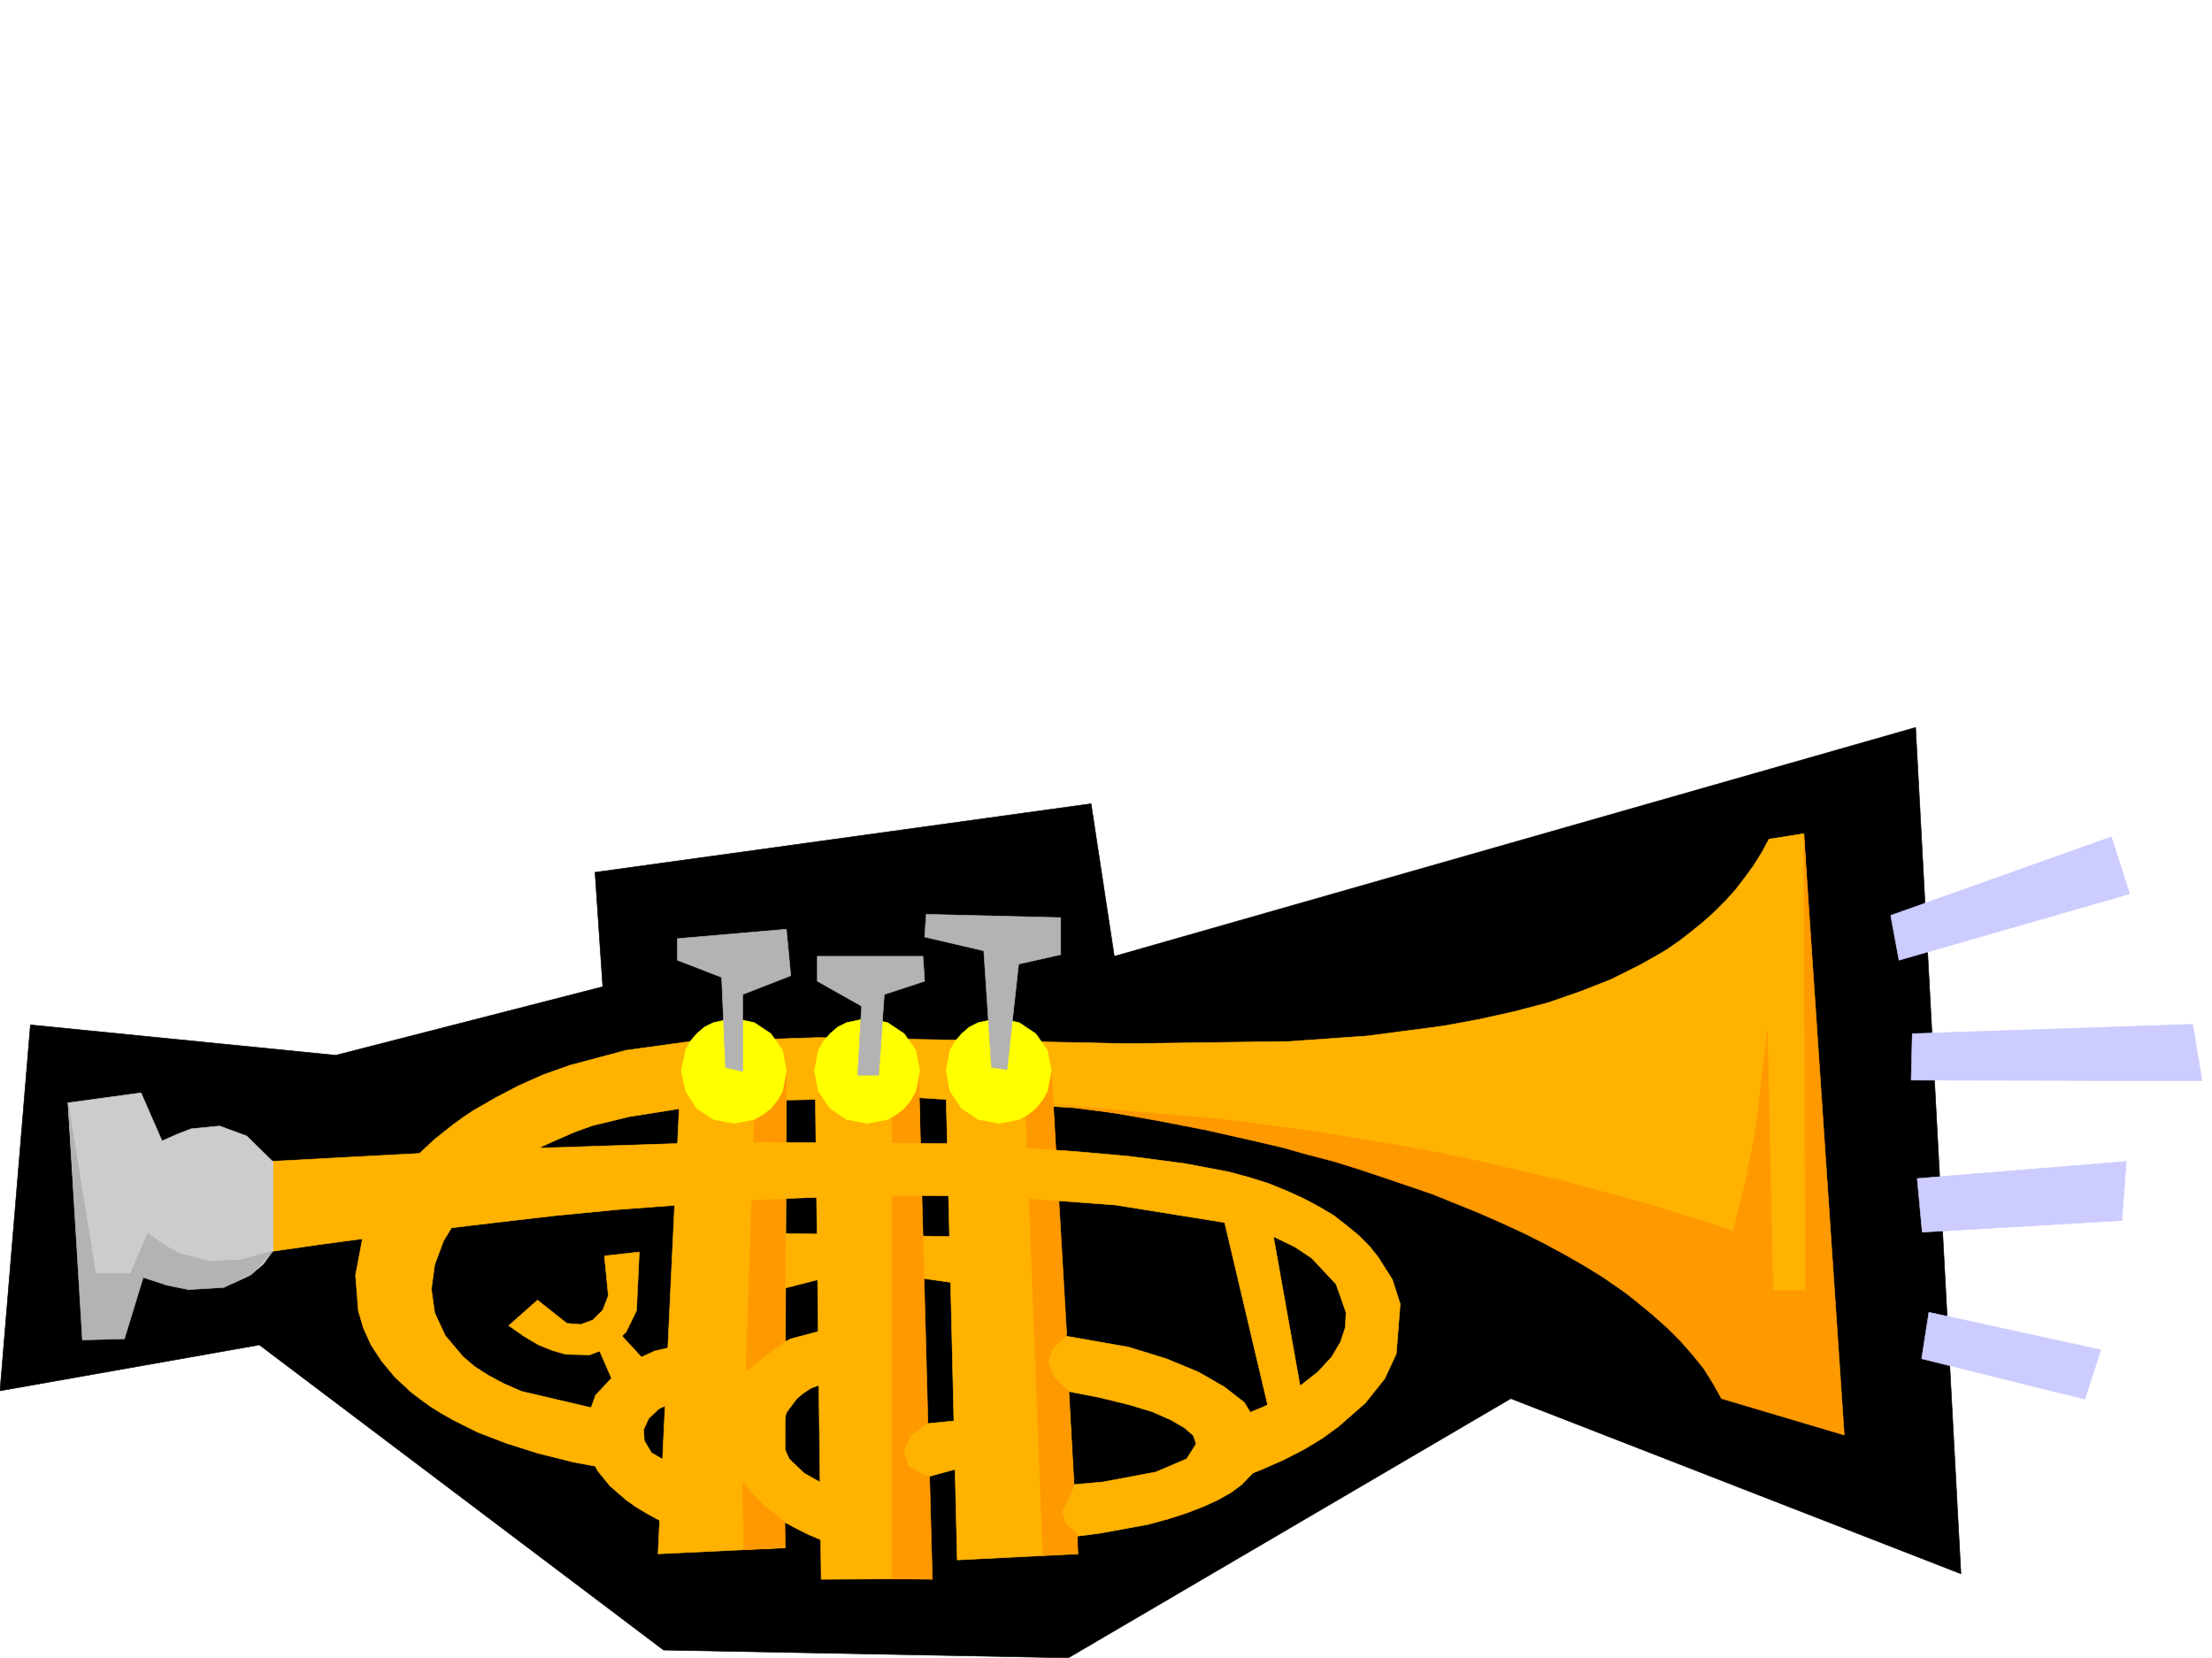 <svg xmlns="http://www.w3.org/2000/svg" width="2997.016" height="2246.297"><rect width="100%" height="100%" fill="#808080" stroke="none"/><defs><clipPath id="a"><path d="M0 0h2997v2244.137H0Zm0 0"/></clipPath><clipPath id="b"><path d="M0 983h2657v1261.137H0Zm0 0"/></clipPath><clipPath id="c"><path d="M0 983h2658v1261.137H0Zm0 0"/></clipPath></defs><path fill="#fff" d="M0 2246.297h2997.016V0H0Zm0 0"/><g clip-path="url(#a)" transform="translate(0 2.16)"><path fill="#fff" fill-rule="evenodd" stroke="#fff" stroke-linecap="square" stroke-linejoin="bevel" stroke-miterlimit="10" stroke-width=".743" d="M.742 2244.137h2995.531V-2.16H.743Zm0 0"/></g><g clip-path="url(#b)" transform="translate(0 2.16)"><path fill-rule="evenodd" d="m41.21 1386.516 413.603 41.171 361.87-92.863-10.48-155.031 672.09-92.902 31.438 206.722 1085.687-310.062 61.426 1146.726-609.88-237.418-599.405 351.278-548.454-10.48-547.714-413.485L0 1882.344Zm0 0"/></g><g clip-path="url(#c)" transform="translate(0 2.16)"><path fill="none" stroke="#000" stroke-linecap="square" stroke-linejoin="bevel" stroke-miterlimit="10" stroke-width=".743" d="m41.21 1386.516 413.602 41.172 361.872-92.864-10.48-155.031 672.089-92.902 31.437 206.722 1085.688-310.062 61.426 1146.726-609.88-237.418-599.405 351.278-548.454-10.48-547.714-413.485L0 1882.344Zm0 0"/></g><path fill="#ffb300" fill-rule="evenodd" stroke="#ffb300" stroke-linecap="square" stroke-linejoin="bevel" stroke-miterlimit="10" stroke-width=".743" d="m923.074 1441.852-31.476 663.605 171.609-8.21 2.23-640.419zm181.344 14.976 8.21 683.113 147.602-.78-15.714-684.563zm176.812-2.23 15.715 659.109 163.364-8.25-35.973-650.86zm0 0"/><path fill="#ccf" fill-rule="evenodd" stroke="#ccf" stroke-linecap="square" stroke-linejoin="bevel" stroke-miterlimit="10" stroke-width=".743" d="m2561.715 1240.371 298.918-106.355 24.75 77.144-312.445 89.89zm29.207 160.269 379.855-12.706 12.75 76.402-394.09-.785zm6.726 196.243 6.762 72.648 270.496-15.718 5.98-80.157zm15.758 181.269 232.996 50.946-21.699 66.664-221.035-54.7zm0 0"/><path fill="#ffb300" fill-rule="evenodd" stroke="#ffb300" stroke-linecap="square" stroke-linejoin="bevel" stroke-miterlimit="10" stroke-width=".743" d="m2396.867 1136.988-9.734 17.988-11.262 17.985-11.965 16.46-12.746 16.5-13.488 14.977-14.234 14.23-15.754 14.235-15.72 12.707-16.46 12.746-17.246 12.004-17.985 10.48-18.73 10.477-19.469 9.739-19.511 9.734-20.957 8.25-20.997 8.211-43.441 15.016-45.707 11.964-47.195 10.477-48.72 8.992-102.636 13.492-105.648 7.508-218.805 2.969-216.496-4.496-203.828-3.754-178.297 6.023-81.68 11.22-75.656 20.214-35.973 12.75-33.742 14.973-31.437 16.46-29.993 17.243-13.488 8.996-13.488 9.734-25.453 20.215-22.485 20.996-20.996 21.703-17.203 22.48-15.758 23.227-21.742 47.938-8.992 47.933 3.754 47.938 6.766 23.226 10.476 23.184 14.234 21.742 17.985 21.7 21.742 20.253 12.707 9.735 13.488 9.738 14.274 8.992 15.715 8.953 16.464 8.25 17.985 8.996 38.984 14.973 42.696 13.492 47.976 12 52.434 9.738 5.238-75.66-128.133-29.988-23.965-10.48-21-11.22-18.726-12.003-15.719-13.453-23.969-28.465-14.23-30.73-4.5-32.18 4.5-32.961 11.965-32.219 19.507-32.219 11.965-15.718 13.492-14.977 15.715-14.973 16.5-13.492 17.989-13.488 19.472-11.965 20.254-12.004 21.7-9.734 22.484-9.738 23.222-8.25 49.461-11.961 85.395-13.493 93.683-8.25 204.536-4.496 219.543 14.235 111.632 14.23 110.145 20.215 53.957 11.262 53.918 13.488 52.473 14.234 50.949 14.973 49.422 17.207 24.75 8.992 23.968 9.735 23.227 9.734 23.223 9.738 22.484 10.477 21.738 10.52 21.7 11.222 21 11.223 20.214 12 19.47 11.965 19.51 12.75 17.99 12.746 34.444 26.937 32.22 28.465 28.464 29.207 25.492 31.477 11.223 16.46 10.48 16.5 148.383 46.415-44.222-803.664zm0 0"/><path fill="#ffb300" fill-rule="evenodd" stroke="#ffb300" stroke-linecap="square" stroke-linejoin="bevel" stroke-miterlimit="10" stroke-width=".743" d="m949.309 1816.352-62.207 14.23-26.2 12.004-22.48 14.234-31.477 33.703-14.23 39.688 5.98 41.953 11.262 20.957 16.46 20.215 22.481 19.473 12.75 8.992 14.973 8.996 16.5 8.992 17.988 7.469 41.211 15.012-18.77-83.907-50.945-29.953-9.738-16.5-.742-14.973 6.766-14.976 13.488-12.746 19.473-9.738 24.71-7.465zm184.316-18.731-62.207 16.5-26.195 13.453-21.743 15.758-32.218 38.2-13.489 44.925 5.985 46.45 10.515 23.968 16.461 22.445 22.485 21.739 13.488 9.738 14.23 10.476 16.504 8.993 17.985 8.996 19.472 8.25 21.739 7.465-16.5-81.641-30.735-17.203-20.21-19.473-9.739-21.738-.742-21.738 7.469-20.215 13.488-17.95 8.992-7.507 10.48-6.723 24.75-8.992zm271.98 5.984 123.633 21.739 50.95 15.718 43.44 17.985 35.227 20.215 26.981 21 27.723 45.668-.782 22.48-10.48 22.484-20.215 20.958-14.234 10.48-17.243 9.734-19.472 8.993-23.223 8.992-25.492 8.25-27.723 7.469-65.922 12.003-77.183 9.739-9.738-35.23-8.993-35.192 101.153-8.992 71.941-13.489 41.957-17.949 12.707-20.254-3.715-11.218-12.004-10.481-17.984-10.48-25.457-11.258-32.219-9.738-39.722-9.735-46.454-8.992-52.433-8.211 7.469-36.715zm-397.097-133.292 316.902 5.984 5.281 67.406-167.113-23.969-155.07 39.688zm205.273 262.871 98.18-9.739 20.957 56.93-134.855 36.715zm506.5-17.95-68.187-289.144 68.187 20.996 44.223 247.934zM689.293 1796.137l20.254 14.234 20.215 11.961 18.73 7.508 17.985 5.242 32.218.742 27.723-10.48 21.738-20.215 14.235-29.207 3.754-79.41-47.196 5.238 5.238 53.918-7.503 19.512-13.493 13.449-16.46 6.023-18.727-1.527-39.727-31.434zm0 0"/><path fill="#ffb300" fill-rule="evenodd" stroke="#ffb300" stroke-linecap="square" stroke-linejoin="bevel" stroke-miterlimit="10" stroke-width=".743" d="m806.203 1816.352 28.465 65.18 49.46-26.235-59.94-65.14zm0 0"/><path fill="#f90" fill-rule="evenodd" stroke="#f90" stroke-linecap="square" stroke-linejoin="bevel" stroke-miterlimit="10" stroke-width=".743" d="m1426.563 1496.512 230.77 20.254 114.64 14.976 114.64 18.73 57.711 10.477 57.676 11.965 56.969 13.492 58.414 13.488 56.969 15.72 57.671 15.718 58.454 17.984 28.464 8.993 29.211 9.738 17.242-68.895 13.489-68.152 15.719-136.344 7.507 354.285h44.223l-2.27-617.191 54.704 812.691-166.332-49.422-11.262-20.253-12.707-20.215-15.016-18.727-16.46-18.73-17.985-17.946-20.215-17.988-20.996-17.242-11.223-8.992-11.261-8.211-23.97-16.5-25.491-15.719-26.2-14.977-27.718-14.972-28.465-14.234-29.25-13.489-30.691-13.488-31.477-12.75-31.477-12.707-32.96-11.258-32.962-11.223-33.742-11.222-33.703-10.52-34.488-8.953-34.445-9.734-35.23-8.25-69.677-15.719-69.675-13.488-68.934-12.004zm-361.125-47.152-2.231 367.734-52.473 40.469 13.489-405.977zm179.078 0 12.746 478.581-22.485 16.5-10.476 20.961 5.98 20.215 11.223 8.25 17.984 6.762 3.754 139.312-54.699-.78v-689.802zm0 0"/><path fill="#f90" fill-rule="evenodd" stroke="#f90" stroke-linecap="square" stroke-linejoin="bevel" stroke-miterlimit="10" stroke-width=".743" d="m1424.336 1449.36 20.957 359.523-19.473 18.691-5.98 18.727 7.504 19.472 20.215 19.473 7.507 128.836-16.5 35.227 5.985 15.718 15.012 14.235.746 26.195-47.235 1.524-25.453-655.395zm0 0"/><path fill="#ffb300" fill-rule="evenodd" stroke="#ffb300" stroke-linecap="square" stroke-linejoin="bevel" stroke-miterlimit="10" stroke-width=".743" d="m1639.387 2017.09 35.93-12.746 32.96-12.707 30.735-13.489 27.722-14.234 24.75-14.973 21.7-15.757 36.714-32.18 26.239-32.961 15.715-33.707 5.242-67.406-10.48-32.961-19.473-30.696-12.004-15.011-14.23-14.235-16.462-13.449-17.242-13.492-20.215-12.004-20.996-11.219-23.226-10.48-23.97-9.735-26.233-8.25-27.723-7.507-59.2-11.223-74.171-9.734-75.66-6.727-155.11-10.516-319.914-2.23-320.7 10.48-307.952 16.5 4.5 122.813 73.43-10.48 77.183-10.477 80.152-9.738 81.68-9.735 83.91-9.738 85.434-8.25 172.312-12.746 172.352-6.723 167.82 1.485 161.09 12.003 149.09 23.97 65.96 19.472 27.724 13.488 22.44 14.977 33 35.187 13.493 38.203-.781 20.215-6.727 20.254-12.004 20.215-18.73 20.21-24.711 19.473-14.23 9.739-16.5 8.992-17.989 8.992-20.215 8.25-20.996 8.211-23.222 8.25zm0 0"/><path fill="#ff0" fill-rule="evenodd" stroke="#ff0" stroke-linecap="square" stroke-linejoin="bevel" stroke-miterlimit="10" stroke-width=".743" d="m994.273 1379.684 27.723 5.98 22.48 14.977 15.72 22.48 5.241 27.723-5.242 27.722-6.761 11.965-8.957 11.223-10.516 8.25-11.965 6.762-27.723 5.242-27.722-5.242-22.48-15.012-15.016-23.188-5.98-27.722 5.98-27.723 6.023-11.96 8.992-10.52 10.477-8.993 12.004-5.984zm180.563 0 27.723 5.98 22.484 14.977 15.719 22.48 5.238 27.723-5.238 27.722-6.727 11.965-8.992 11.223-10.52 8.25-11.964 6.762-27.723 5.242-27.719-5.242-22.484-15.012-15.758-23.188-5.238-27.722 5.238-27.723 6.766-11.96 8.992-10.52 10.48-8.993 12.004-5.984zm178.297 0 27.723 5.98 22.484 14.977 15.754 22.48 5.242 27.723-5.242 27.722-6.762 11.965-8.992 11.223-10.48 8.25-12.004 6.762-27.723 5.242-27.723-5.242-22.441-15.012-15.758-23.188-5.238-27.722 5.238-27.723 6.766-11.96 8.992-10.52 10.476-8.993 11.965-5.984zm0 0"/><path fill="#b3b3b3" fill-rule="evenodd" stroke="#b3b3b3" stroke-linecap="square" stroke-linejoin="bevel" stroke-miterlimit="10" stroke-width=".743" d="m983.012 1446.348-5.239-122.11-59.941-23.187v-29.246l147.605-12.707 5.981 62.914-65.18 25.453v104.12zm179.078 10.48 5.242-93.605-59.941-33.746v-33.704h143.105l2.27 33.704-54.704 17.988-7.507 109.363zm181.308-10.48-10.48-158.043-80.152-18.727 2.226-30.695 182.09 4.496v50.168l-56.969 12.746-15.718 143.066zm0 0"/><path fill="#f90" fill-rule="evenodd" stroke="#f90" stroke-linecap="square" stroke-linejoin="bevel" stroke-miterlimit="10" stroke-width=".743" d="m1063.207 2062.016-28.504-22.442-28.465-30.734 1.524 90.637 56.187-2.23zm0 0"/><path fill="#ccc" fill-rule="evenodd" stroke="#ccc" stroke-linecap="square" stroke-linejoin="bevel" stroke-miterlimit="10" stroke-width=".743" d="m370.121 1694.281-13.488 18.73-17.988 14.973-20.957 9.739-22.485 6.722-50.945-.742-50.95-14.976-25.492 82.386-54.66 3.008-20.996-319.836 98.883-13.488 28.504 65.18 20.215-8.997 19.472-7.503 38.239-3.754 36.675 13.488 35.973 35.23zm0 0"/><path fill="#b3b3b3" fill-rule="evenodd" stroke="#b3b3b3" stroke-linecap="square" stroke-linejoin="bevel" stroke-miterlimit="10" stroke-width=".743" d="m369.379 1695.023-42.7 11.965-42.695 2.27-41.996-11.262-20.957-11.965-20.996-14.976-23.226 54.664h-47.192L92.16 1493.543l19.469 322.066 56.969-1.488 25.457-83.164 32.218 10.48 29.207 6.02 47.977-3.012 37.457-17.984zm0 0"/></svg>
